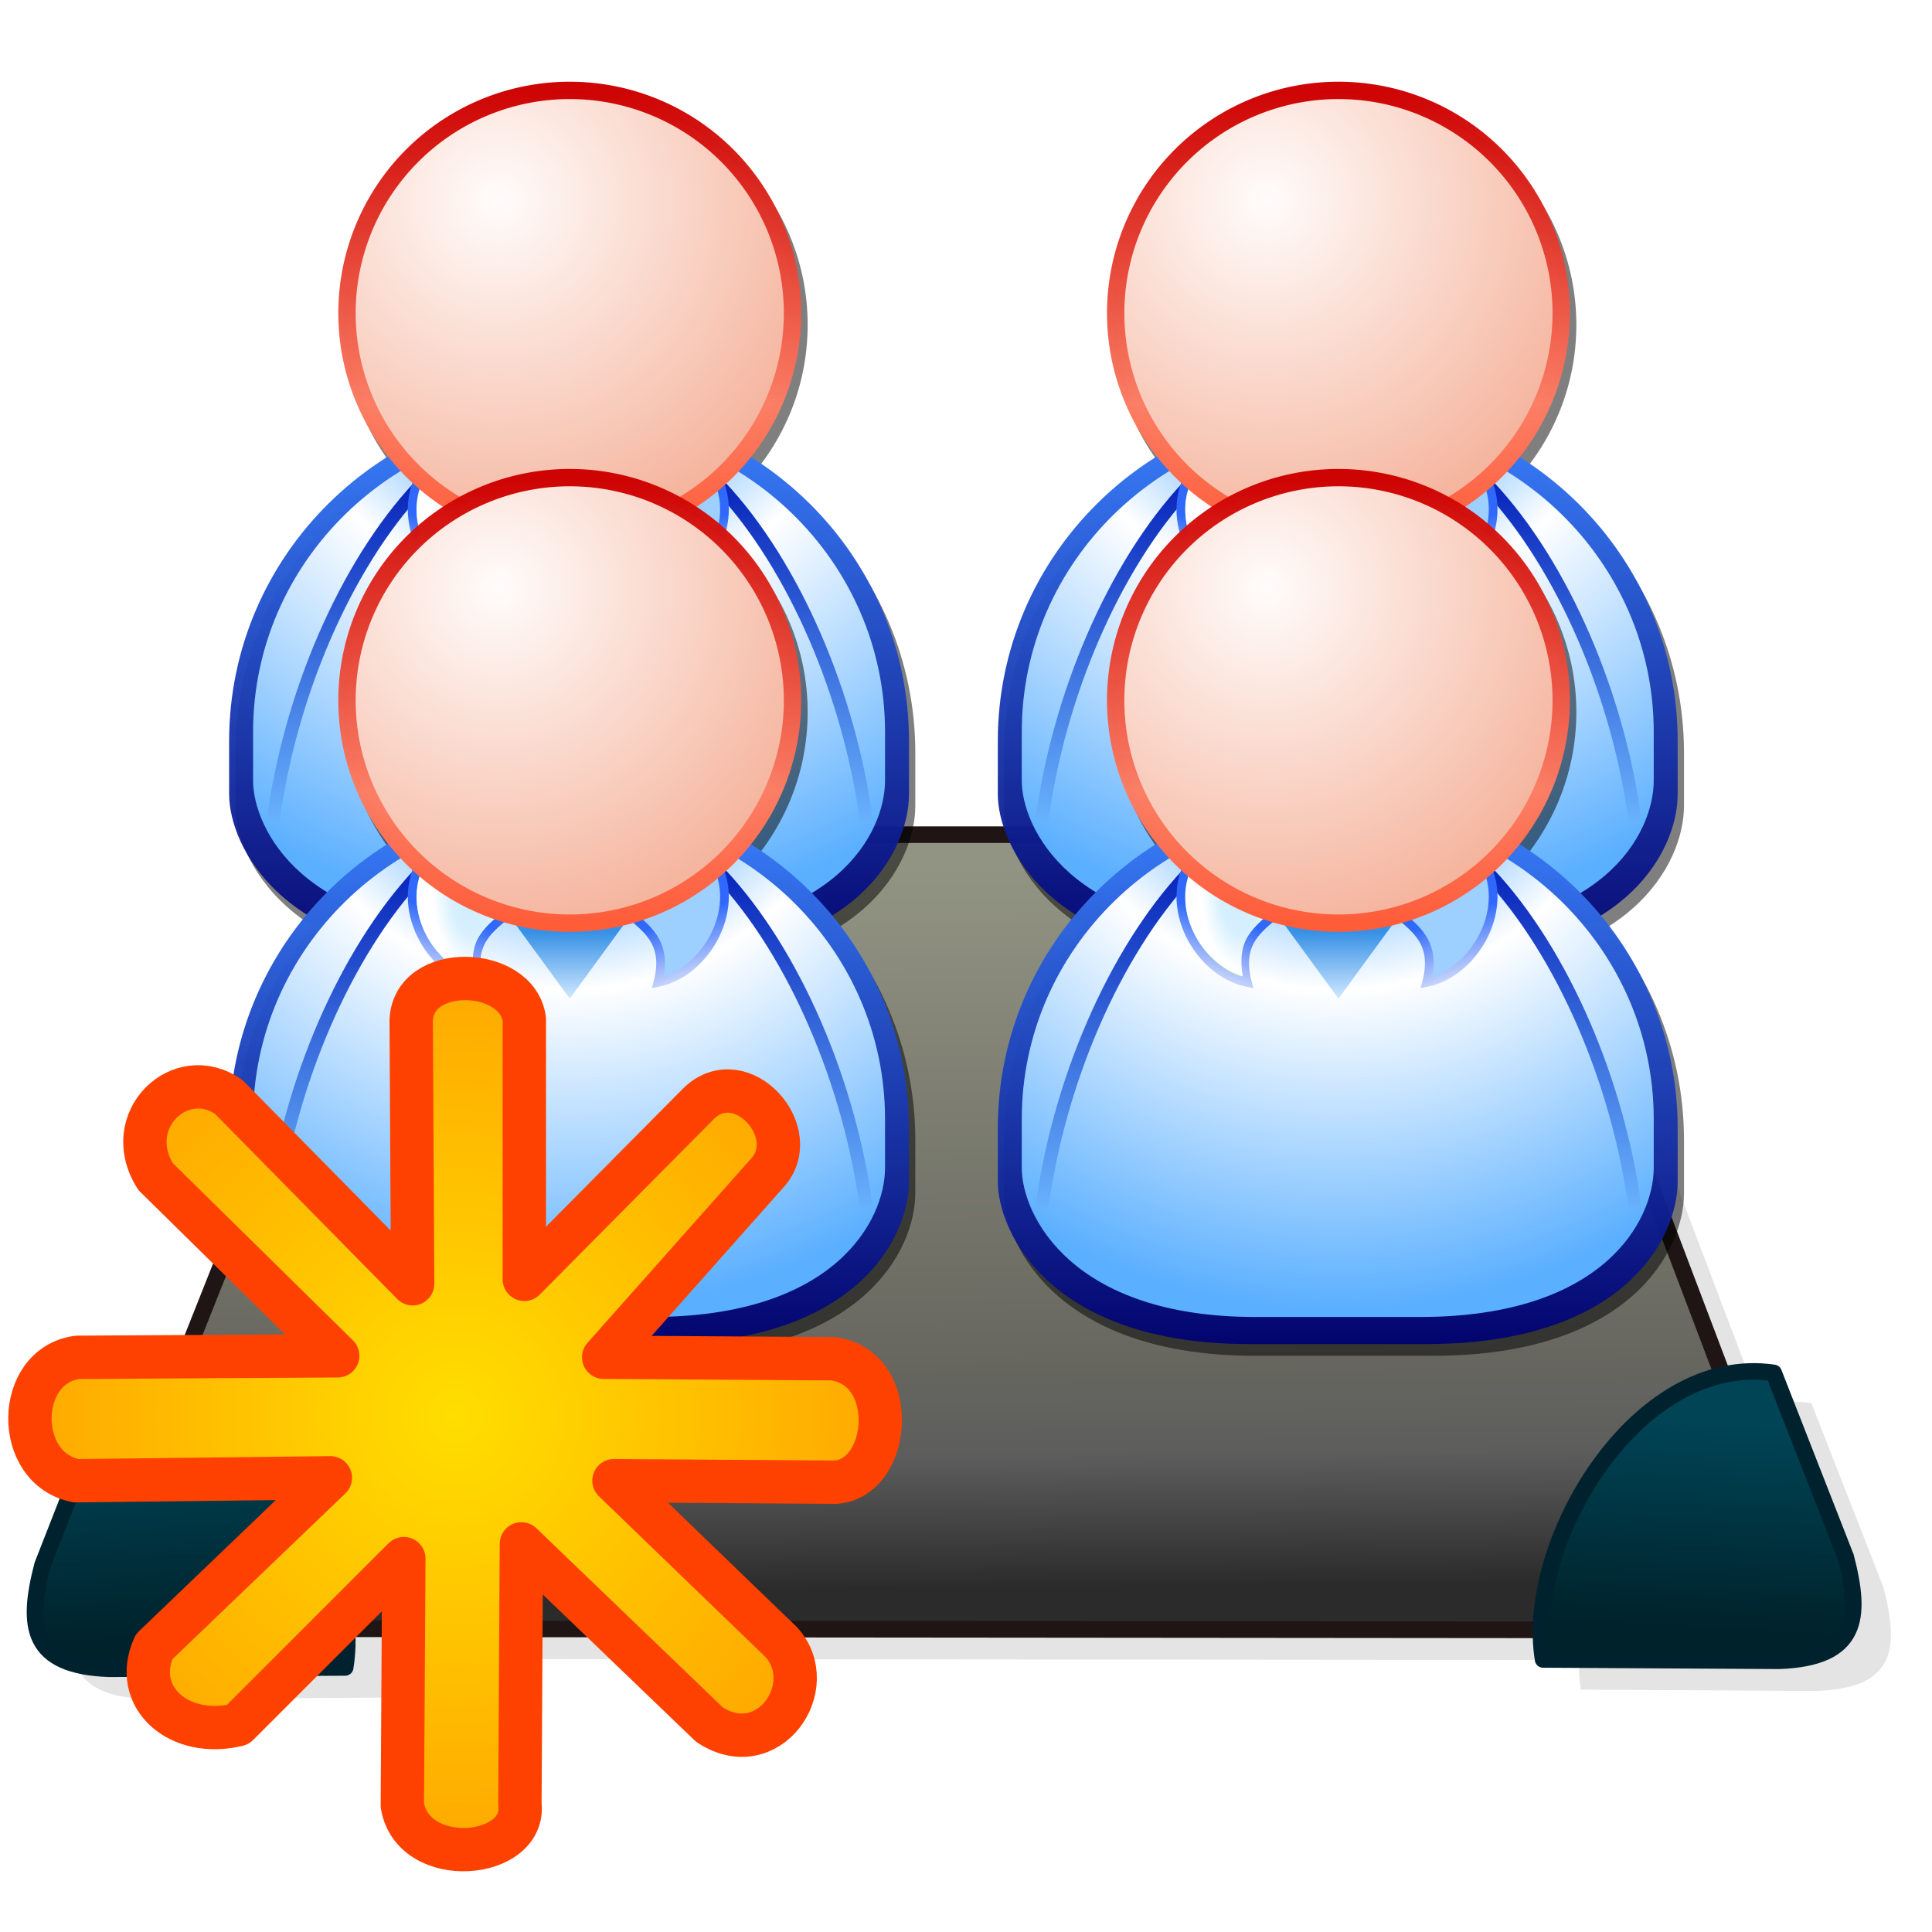 <?xml version="1.0" encoding="UTF-8" standalone="no"?>
<!-- Created with Inkscape (http://www.inkscape.org/) -->

<svg
   xmlns:dc="http://purl.org/dc/elements/1.1/"
   xmlns:cc="http://creativecommons.org/ns#"
   xmlns:rdf="http://www.w3.org/1999/02/22-rdf-syntax-ns#"
   xmlns:svg="http://www.w3.org/2000/svg"
   xmlns="http://www.w3.org/2000/svg"
   xmlns:xlink="http://www.w3.org/1999/xlink"
   xmlns:sodipodi="http://sodipodi.sourceforge.net/DTD/sodipodi-0.dtd"
   xmlns:inkscape="http://www.inkscape.org/namespaces/inkscape"
   width="128"
   height="128"
   viewBox="0 0 128 128"
   id="svg2"
   version="1.1"
   inkscape:version="0.91 r"
   sodipodi:docname="new_class.svg">
  <defs
     id="defs4">
    <linearGradient
       inkscape:collect="always"
       id="linearGradient5305">
      <stop
         style="stop-color:#2b2b2b;stop-opacity:1"
         offset="0"
         id="stop5307" />
      <stop
         id="stop5313"
         offset="0.183"
         style="stop-color:#5d5d5d;stop-opacity:1" />
      <stop
         style="stop-color:#686860;stop-opacity:1"
         offset="0.33"
         id="stop5315" />
      <stop
         style="stop-color:#929483;stop-opacity:1"
         offset="1"
         id="stop5309" />
    </linearGradient>
    <linearGradient
       inkscape:collect="always"
       id="linearGradient5293">
      <stop
         style="stop-color:#004455;stop-opacity:1"
         offset="0"
         id="stop5295" />
      <stop
         style="stop-color:#00222b;stop-opacity:1"
         offset="1"
         id="stop5297" />
    </linearGradient>
    <linearGradient
       x1="517.022"
       y1="705.484"
       x2="517.022"
       y2="745.301"
       id="linearGradient44667"
       xlink:href="#linearGradient3219"
       gradientUnits="userSpaceOnUse"
       gradientTransform="matrix(0.927,0,0,0.927,-421.476,313.824)" />
    <linearGradient
       id="linearGradient3219">
      <stop
         id="stop3221"
         style="stop-color:#0e7309;stop-opacity:1"
         offset="0" />
      <stop
         id="stop3223"
         style="stop-color:#70d13e;stop-opacity:1"
         offset="1" />
    </linearGradient>
    <filter
       id="filter3297">
      <feGaussianBlur
         inkscape:collect="always"
         stdDeviation="0.267"
         id="feGaussianBlur3299" />
    </filter>
    <filter
       id="filter3293">
      <feGaussianBlur
         inkscape:collect="always"
         stdDeviation="0.355"
         id="feGaussianBlur3295" />
    </filter>
    <linearGradient
       x1="83.281"
       y1="123.098"
       x2="83.281"
       y2="66.311"
       id="linearGradient44076"
       xlink:href="#linearGradient44699"
       gradientUnits="userSpaceOnUse"
       gradientTransform="matrix(0.927,0,0,0.927,32.713,920.777)" />
    <linearGradient
       id="linearGradient44699">
      <stop
         id="stop44701"
         style="stop-color:#000173;stop-opacity:0.933"
         offset="0" />
      <stop
         id="stop44703"
         style="stop-color:#3575f0;stop-opacity:1"
         offset="1" />
    </linearGradient>
    <radialGradient
       cx="491.522"
       cy="670.925"
       r="36.427"
       fx="491.522"
       fy="670.925"
       id="radialGradient44073"
       xlink:href="#linearGradient44080"
       gradientUnits="userSpaceOnUse"
       gradientTransform="matrix(0,1.876,-1.815,0,1291.261,40.751)" />
    <linearGradient
       id="linearGradient44080">
      <stop
         id="stop44082"
         style="stop-color:#2c8300;stop-opacity:1"
         offset="0" />
      <stop
         id="stop44084"
         style="stop-color:#57aeff;stop-opacity:1"
         offset="0.25" />
      <stop
         id="stop44086"
         style="stop-color:#ffffff;stop-opacity:1"
         offset="0.5" />
      <stop
         id="stop44088"
         style="stop-color:#5aafff;stop-opacity:1"
         offset="1" />
    </linearGradient>
    <linearGradient
       x1="517.022"
       y1="705.484"
       x2="517.022"
       y2="745.301"
       id="linearGradient44070"
       xlink:href="#linearGradient44090"
       gradientUnits="userSpaceOnUse"
       gradientTransform="matrix(0.927,0,0,0.927,-382.121,330.402)" />
    <linearGradient
       id="linearGradient44090">
      <stop
         id="stop44092"
         style="stop-color:#0926bb;stop-opacity:1"
         offset="0" />
      <stop
         id="stop44094"
         style="stop-color:#6bb5fe;stop-opacity:1"
         offset="1" />
    </linearGradient>
    <linearGradient
       x1="517.022"
       y1="705.484"
       x2="517.022"
       y2="745.301"
       id="linearGradient44067"
       xlink:href="#linearGradient44090"
       gradientUnits="userSpaceOnUse"
       gradientTransform="matrix(-0.927,0,0,0.927,529.437,330.402)" />
    <linearGradient
       x1="-246.577"
       y1="958.08"
       x2="-248.777"
       y2="964.617"
       id="linearGradient44613"
       xlink:href="#linearGradient44615"
       gradientUnits="userSpaceOnUse"
       gradientTransform="matrix(0.927,0,0,0.927,294.538,102.608)" />
    <linearGradient
       id="linearGradient44615">
      <stop
         id="stop44617"
         style="stop-color:#2f68fa;stop-opacity:1"
         offset="0" />
      <stop
         id="stop44619"
         style="stop-color:#c7d5fb;stop-opacity:1"
         offset="1" />
    </linearGradient>
    <linearGradient
       x1="-35.567"
       y1="76.563"
       x2="-35.567"
       y2="84.91"
       id="linearGradient44691"
       xlink:href="#linearGradient44693"
       gradientUnits="userSpaceOnUse"
       gradientTransform="matrix(1.092,0,0,0.864,114.043,924.644)" />
    <linearGradient
       id="linearGradient44693">
      <stop
         id="stop44695"
         style="stop-color:#3690e6;stop-opacity:1"
         offset="0" />
      <stop
         id="stop44697"
         style="stop-color:#d0e9ff;stop-opacity:1"
         offset="1" />
    </linearGradient>
    <radialGradient
       cx="479.683"
       cy="709.658"
       r="5.006"
       fx="479.683"
       fy="709.658"
       id="radialGradient44061"
       xlink:href="#linearGradient44605"
       gradientUnits="userSpaceOnUse"
       gradientTransform="matrix(0.794,-0.059,0.108,1.446,-394.434,-10.26)" />
    <linearGradient
       id="linearGradient44605">
      <stop
         id="stop44607"
         style="stop-color:#d0ecff;stop-opacity:1"
         offset="0" />
      <stop
         id="stop44609"
         style="stop-color:#d7f0ff;stop-opacity:1"
         offset="0.5" />
      <stop
         id="stop44611"
         style="stop-color:#ffffff;stop-opacity:1"
         offset="1" />
    </linearGradient>
    <linearGradient
       x1="-246.577"
       y1="958.08"
       x2="-248.777"
       y2="964.617"
       id="linearGradient44625"
       xlink:href="#linearGradient44615"
       gradientUnits="userSpaceOnUse"
       gradientTransform="matrix(-0.927,0,0,0.927,-147.533,102.608)" />
    <radialGradient
       cx="53.602"
       cy="59.729"
       r="17.834"
       fx="53.602"
       fy="59.729"
       id="radialGradient44048"
       xlink:href="#linearGradient44627"
       gradientUnits="userSpaceOnUse"
       gradientTransform="matrix(0,2.296,-2.273,0,201.747,831.002)" />
    <linearGradient
       id="linearGradient44627">
      <stop
         id="stop44629"
         style="stop-color:#fffcfb;stop-opacity:1"
         offset="0" />
      <stop
         id="stop44633"
         style="stop-color:#f4ad94;stop-opacity:1"
         offset="1" />
    </linearGradient>
    <linearGradient
       x1="60.127"
       y1="81.914"
       x2="60.127"
       y2="47.543"
       id="linearGradient44677"
       xlink:href="#linearGradient44681"
       gradientUnits="userSpaceOnUse"
       gradientTransform="matrix(1.387,0,0,1.387,-9.237,876.657)" />
    <linearGradient
       id="linearGradient44681">
      <stop
         id="stop44683"
         style="stop-color:#ff5c38;stop-opacity:1"
         offset="0" />
      <stop
         id="stop44685"
         style="stop-color:#fb7e65;stop-opacity:0.996"
         offset="0.304" />
      <stop
         id="stop44687"
         style="stop-color:#cd0000;stop-opacity:0.98"
         offset="1" />
    </linearGradient>
    <linearGradient
       inkscape:collect="always"
       xlink:href="#linearGradient3219"
       id="linearGradient5171"
       gradientUnits="userSpaceOnUse"
       gradientTransform="matrix(0.927,0,0,0.927,-421.476,313.824)"
       x1="517.022"
       y1="705.484"
       x2="517.022"
       y2="745.301" />
    <linearGradient
       inkscape:collect="always"
       xlink:href="#linearGradient44699"
       id="linearGradient5173"
       gradientUnits="userSpaceOnUse"
       gradientTransform="matrix(0.927,0,0,0.927,32.713,920.777)"
       x1="83.281"
       y1="123.098"
       x2="83.281"
       y2="66.311" />
    <radialGradient
       inkscape:collect="always"
       xlink:href="#linearGradient44080"
       id="radialGradient5175"
       gradientUnits="userSpaceOnUse"
       gradientTransform="matrix(0,1.876,-1.815,0,1291.261,40.751)"
       cx="491.522"
       cy="670.925"
       fx="491.522"
       fy="670.925"
       r="36.427" />
    <linearGradient
       inkscape:collect="always"
       xlink:href="#linearGradient44090"
       id="linearGradient5177"
       gradientUnits="userSpaceOnUse"
       gradientTransform="matrix(0.927,0,0,0.927,-382.121,330.402)"
       x1="517.022"
       y1="705.484"
       x2="517.022"
       y2="745.301" />
    <linearGradient
       inkscape:collect="always"
       xlink:href="#linearGradient44090"
       id="linearGradient5179"
       gradientUnits="userSpaceOnUse"
       gradientTransform="matrix(-0.927,0,0,0.927,529.437,330.402)"
       x1="517.022"
       y1="705.484"
       x2="517.022"
       y2="745.301" />
    <linearGradient
       inkscape:collect="always"
       xlink:href="#linearGradient44615"
       id="linearGradient5181"
       gradientUnits="userSpaceOnUse"
       gradientTransform="matrix(0.927,0,0,0.927,294.538,102.608)"
       x1="-246.577"
       y1="958.08"
       x2="-248.777"
       y2="964.617" />
    <linearGradient
       inkscape:collect="always"
       xlink:href="#linearGradient44693"
       id="linearGradient5183"
       gradientUnits="userSpaceOnUse"
       gradientTransform="matrix(1.092,0,0,0.864,114.043,924.644)"
       x1="-35.567"
       y1="76.563"
       x2="-35.567"
       y2="84.91" />
    <radialGradient
       inkscape:collect="always"
       xlink:href="#linearGradient44605"
       id="radialGradient5185"
       gradientUnits="userSpaceOnUse"
       gradientTransform="matrix(0.794,-0.059,0.108,1.446,-394.434,-10.26)"
       cx="479.683"
       cy="709.658"
       fx="479.683"
       fy="709.658"
       r="5.006" />
    <linearGradient
       inkscape:collect="always"
       xlink:href="#linearGradient44615"
       id="linearGradient5187"
       gradientUnits="userSpaceOnUse"
       gradientTransform="matrix(-0.927,0,0,0.927,-147.533,102.608)"
       x1="-246.577"
       y1="958.08"
       x2="-248.777"
       y2="964.617" />
    <radialGradient
       inkscape:collect="always"
       xlink:href="#linearGradient44627"
       id="radialGradient5189"
       gradientUnits="userSpaceOnUse"
       gradientTransform="matrix(0,2.296,-2.273,0,201.747,831.002)"
       cx="53.602"
       cy="59.729"
       fx="53.602"
       fy="59.729"
       r="17.834" />
    <linearGradient
       inkscape:collect="always"
       xlink:href="#linearGradient44681"
       id="linearGradient5191"
       gradientUnits="userSpaceOnUse"
       gradientTransform="matrix(1.387,0,0,1.387,-9.237,876.657)"
       x1="60.127"
       y1="81.914"
       x2="60.127"
       y2="47.543" />
    <linearGradient
       inkscape:collect="always"
       xlink:href="#linearGradient3219"
       id="linearGradient5245"
       gradientUnits="userSpaceOnUse"
       gradientTransform="matrix(0.927,0,0,0.927,-421.476,313.824)"
       x1="517.022"
       y1="705.484"
       x2="517.022"
       y2="745.301" />
    <linearGradient
       inkscape:collect="always"
       xlink:href="#linearGradient44699"
       id="linearGradient5247"
       gradientUnits="userSpaceOnUse"
       gradientTransform="matrix(0.927,0,0,0.927,32.713,920.777)"
       x1="83.281"
       y1="123.098"
       x2="83.281"
       y2="66.311" />
    <radialGradient
       inkscape:collect="always"
       xlink:href="#linearGradient44080"
       id="radialGradient5249"
       gradientUnits="userSpaceOnUse"
       gradientTransform="matrix(0,1.876,-1.815,0,1291.261,40.751)"
       cx="491.522"
       cy="670.925"
       fx="491.522"
       fy="670.925"
       r="36.427" />
    <linearGradient
       inkscape:collect="always"
       xlink:href="#linearGradient44090"
       id="linearGradient5251"
       gradientUnits="userSpaceOnUse"
       gradientTransform="matrix(0.927,0,0,0.927,-382.121,330.402)"
       x1="517.022"
       y1="705.484"
       x2="517.022"
       y2="745.301" />
    <linearGradient
       inkscape:collect="always"
       xlink:href="#linearGradient44090"
       id="linearGradient5253"
       gradientUnits="userSpaceOnUse"
       gradientTransform="matrix(-0.927,0,0,0.927,529.437,330.402)"
       x1="517.022"
       y1="705.484"
       x2="517.022"
       y2="745.301" />
    <linearGradient
       inkscape:collect="always"
       xlink:href="#linearGradient44615"
       id="linearGradient5255"
       gradientUnits="userSpaceOnUse"
       gradientTransform="matrix(0.927,0,0,0.927,294.538,102.608)"
       x1="-246.577"
       y1="958.08"
       x2="-248.777"
       y2="964.617" />
    <linearGradient
       inkscape:collect="always"
       xlink:href="#linearGradient44693"
       id="linearGradient5257"
       gradientUnits="userSpaceOnUse"
       gradientTransform="matrix(1.092,0,0,0.864,114.043,924.644)"
       x1="-35.567"
       y1="76.563"
       x2="-35.567"
       y2="84.91" />
    <radialGradient
       inkscape:collect="always"
       xlink:href="#linearGradient44605"
       id="radialGradient5259"
       gradientUnits="userSpaceOnUse"
       gradientTransform="matrix(0.794,-0.059,0.108,1.446,-394.434,-10.26)"
       cx="479.683"
       cy="709.658"
       fx="479.683"
       fy="709.658"
       r="5.006" />
    <linearGradient
       inkscape:collect="always"
       xlink:href="#linearGradient44615"
       id="linearGradient5261"
       gradientUnits="userSpaceOnUse"
       gradientTransform="matrix(-0.927,0,0,0.927,-147.533,102.608)"
       x1="-246.577"
       y1="958.08"
       x2="-248.777"
       y2="964.617" />
    <radialGradient
       inkscape:collect="always"
       xlink:href="#linearGradient44627"
       id="radialGradient5263"
       gradientUnits="userSpaceOnUse"
       gradientTransform="matrix(0,2.296,-2.273,0,201.747,831.002)"
       cx="53.602"
       cy="59.729"
       fx="53.602"
       fy="59.729"
       r="17.834" />
    <linearGradient
       inkscape:collect="always"
       xlink:href="#linearGradient44681"
       id="linearGradient5265"
       gradientUnits="userSpaceOnUse"
       gradientTransform="matrix(1.387,0,0,1.387,-9.237,876.657)"
       x1="60.127"
       y1="81.914"
       x2="60.127"
       y2="47.543" />
    <linearGradient
       inkscape:collect="always"
       xlink:href="#linearGradient3219"
       id="linearGradient5267"
       gradientUnits="userSpaceOnUse"
       gradientTransform="matrix(0.927,0,0,0.927,-421.476,313.824)"
       x1="517.022"
       y1="705.484"
       x2="517.022"
       y2="745.301" />
    <linearGradient
       inkscape:collect="always"
       xlink:href="#linearGradient44699"
       id="linearGradient5269"
       gradientUnits="userSpaceOnUse"
       gradientTransform="matrix(0.927,0,0,0.927,32.713,920.777)"
       x1="83.281"
       y1="123.098"
       x2="83.281"
       y2="66.311" />
    <radialGradient
       inkscape:collect="always"
       xlink:href="#linearGradient44080"
       id="radialGradient5271"
       gradientUnits="userSpaceOnUse"
       gradientTransform="matrix(0,1.876,-1.815,0,1291.261,40.751)"
       cx="491.522"
       cy="670.925"
       fx="491.522"
       fy="670.925"
       r="36.427" />
    <linearGradient
       inkscape:collect="always"
       xlink:href="#linearGradient44090"
       id="linearGradient5273"
       gradientUnits="userSpaceOnUse"
       gradientTransform="matrix(0.927,0,0,0.927,-382.121,330.402)"
       x1="517.022"
       y1="705.484"
       x2="517.022"
       y2="745.301" />
    <linearGradient
       inkscape:collect="always"
       xlink:href="#linearGradient44090"
       id="linearGradient5275"
       gradientUnits="userSpaceOnUse"
       gradientTransform="matrix(-0.927,0,0,0.927,529.437,330.402)"
       x1="517.022"
       y1="705.484"
       x2="517.022"
       y2="745.301" />
    <linearGradient
       inkscape:collect="always"
       xlink:href="#linearGradient44615"
       id="linearGradient5277"
       gradientUnits="userSpaceOnUse"
       gradientTransform="matrix(0.927,0,0,0.927,294.538,102.608)"
       x1="-246.577"
       y1="958.08"
       x2="-248.777"
       y2="964.617" />
    <linearGradient
       inkscape:collect="always"
       xlink:href="#linearGradient44693"
       id="linearGradient5279"
       gradientUnits="userSpaceOnUse"
       gradientTransform="matrix(1.092,0,0,0.864,114.043,924.644)"
       x1="-35.567"
       y1="76.563"
       x2="-35.567"
       y2="84.91" />
    <radialGradient
       inkscape:collect="always"
       xlink:href="#linearGradient44605"
       id="radialGradient5281"
       gradientUnits="userSpaceOnUse"
       gradientTransform="matrix(0.794,-0.059,0.108,1.446,-394.434,-10.26)"
       cx="479.683"
       cy="709.658"
       fx="479.683"
       fy="709.658"
       r="5.006" />
    <linearGradient
       inkscape:collect="always"
       xlink:href="#linearGradient44615"
       id="linearGradient5283"
       gradientUnits="userSpaceOnUse"
       gradientTransform="matrix(-0.927,0,0,0.927,-147.533,102.608)"
       x1="-246.577"
       y1="958.08"
       x2="-248.777"
       y2="964.617" />
    <radialGradient
       inkscape:collect="always"
       xlink:href="#linearGradient44627"
       id="radialGradient5285"
       gradientUnits="userSpaceOnUse"
       gradientTransform="matrix(0,2.296,-2.273,0,201.747,831.002)"
       cx="53.602"
       cy="59.729"
       fx="53.602"
       fy="59.729"
       r="17.834" />
    <linearGradient
       inkscape:collect="always"
       xlink:href="#linearGradient44681"
       id="linearGradient5287"
       gradientUnits="userSpaceOnUse"
       gradientTransform="matrix(1.387,0,0,1.387,-9.237,876.657)"
       x1="60.127"
       y1="81.914"
       x2="60.127"
       y2="47.543" />
    <linearGradient
       inkscape:collect="always"
       xlink:href="#linearGradient5293"
       id="linearGradient5299"
       x1="171.134"
       y1="1031.823"
       x2="171.466"
       y2="1038.006"
       gradientUnits="userSpaceOnUse"
       gradientTransform="translate(-109.702,-7.722)" />
    <linearGradient
       inkscape:collect="always"
       xlink:href="#linearGradient5293"
       id="linearGradient5303"
       gradientUnits="userSpaceOnUse"
       x1="171.134"
       y1="1031.823"
       x2="171.466"
       y2="1038.006"
       gradientTransform="matrix(-1,0,0,1,277.061,-7.963)" />
    <linearGradient
       inkscape:collect="always"
       xlink:href="#linearGradient5305"
       id="linearGradient5311"
       x1="193.448"
       y1="1036.57"
       x2="193.263"
       y2="1014.764"
       gradientUnits="userSpaceOnUse"
       gradientTransform="translate(-109.702,-7.722)" />
    <filter
       inkscape:collect="always"
       style="color-interpolation-filters:sRGB"
       id="filter5528"
       x="-0.018"
       width="1.035"
       y="-0.038"
       height="1.076">
      <feGaussianBlur
         inkscape:collect="always"
         stdDeviation="0.4"
         id="feGaussianBlur5530" />
    </filter>
    <radialGradient
       inkscape:collect="always"
       xlink:href="#linearGradient4799"
       id="radialGradient5866"
       gradientUnits="userSpaceOnUse"
       gradientTransform="matrix(1.946,0,0,1.992,-76.04,107.102)"
       cx="55.218"
       cy="458.465"
       fx="55.218"
       fy="458.465"
       r="15.213" />
    <linearGradient
       id="linearGradient4799">
      <stop
         style="stop-color:#ffde00;stop-opacity:1;"
         offset="0"
         id="stop4801" />
      <stop
         style="stop-color:#ffa700;stop-opacity:1;"
         offset="1"
         id="stop4803" />
    </linearGradient>
  </defs>
  <sodipodi:namedview
     id="base"
     pagecolor="#ffffff"
     bordercolor="#666666"
     borderopacity="1.0"
     inkscape:pageopacity="0.0"
     inkscape:pageshadow="2"
     inkscape:zoom="3.1132813"
     inkscape:cx="91.205405"
     inkscape:cy="48.729566"
     inkscape:document-units="px"
     inkscape:current-layer="layer1"
     showgrid="false"
     units="px"
     inkscape:window-width="1920"
     inkscape:window-height="1051"
     inkscape:window-x="1366"
     inkscape:window-y="0"
     inkscape:window-maximized="1" />
  <g
     inkscape:label="Capa 1"
     inkscape:groupmode="layer"
     id="layer1"
     transform="translate(0,-924.362)">
    <g
       id="g10675"
       inkscape:export-filename="/var/www/chamilo/main/img/icons/128/new_class.png"
       inkscape:export-xdpi="90"
       inkscape:export-ydpi="90">
      <rect
         y="924.362"
         x="0"
         height="128"
         width="128"
         id="rect10611"
         style="opacity:0;fill:#00112b;fill-opacity:0;stroke:none;stroke-width:0.5;stroke-linecap:round;stroke-linejoin:round;stroke-miterlimit:4;stroke-dasharray:none;stroke-dashoffset:0;stroke-opacity:1" />
      <g
         transform="matrix(0.984,0,0,0.984,-0.746,14.159)"
         id="g10613">
        <g
           id="g6347"
           transform="translate(0,4)">
          <path
             transform="matrix(2.235,0,0,2.235,-122.698,-1271.526)"
             inkscape:connector-curvature="0"
             id="path5504"
             d="m 68.194,1007.05 -6.592,16.592 c -0.57,-0.162 -1.164,-0.226 -1.777,-0.137 l -2.168,5.541 c -0.483,1.843 -0.369,3.049 2.008,3.133 l 7.107,-0.041 c 0.06,-0.365 0.068,-0.759 0.045,-1.164 l 35.988,0.031 c -0.004,0.308 0.008,0.609 0.055,0.893 l 7.105,0.039 c 2.377,-0.084 2.491,-1.287 2.008,-3.131 l -2.168,-5.541 c -0.528,-0.077 -1.043,-0.048 -1.539,0.064 l -6.172,-16.279 -33.9,0 z"
             style="opacity:0.439;fill:#696969;fill-opacity:0.941;fill-rule:evenodd;stroke:none;stroke-width:0.5;stroke-linecap:round;stroke-linejoin:round;stroke-miterlimit:4;stroke-dasharray:none;stroke-opacity:1;filter:url(#filter5528)" />
          <g
             transform="matrix(2.235,0,0,2.235,-122.698,-1271.526)"
             id="g5497">
            <path
               style="fill:url(#linearGradient5311);fill-opacity:1;fill-rule:evenodd;stroke:#1f1515;stroke-width:0.5;stroke-linecap:round;stroke-linejoin:round;stroke-miterlimit:4;stroke-dasharray:none;stroke-opacity:1"
               d="m 67.059,1006.142 -9.502,23.915 52.486,0.047 -9.085,-23.962 z"
               id="path5289"
               inkscape:connector-curvature="0"
               sodipodi:nodetypes="ccccc" />
            <path
               style="fill:url(#linearGradient5299);fill-opacity:1;fill-rule:evenodd;stroke:#00222f;stroke-width:0.5;stroke-linecap:round;stroke-linejoin:round;stroke-miterlimit:4;stroke-dasharray:none;stroke-opacity:1"
               d="m 56.522,1028.138 2.168,-5.541 c 4.137,-0.603 7.519,5.145 6.946,8.632 l -7.107,0.04 c -2.377,-0.084 -2.49,-1.288 -2.008,-3.132 z"
               id="path5291"
               inkscape:connector-curvature="0"
               sodipodi:nodetypes="ccccc" />
            <path
               sodipodi:nodetypes="ccccc"
               inkscape:connector-curvature="0"
               id="path5301"
               d="m 110.838,1027.897 -2.168,-5.541 c -4.137,-0.603 -7.519,5.145 -6.946,8.632 l 7.107,0.04 c 2.377,-0.084 2.49,-1.288 2.008,-3.132 z"
               style="fill:url(#linearGradient5303);fill-opacity:1;fill-rule:evenodd;stroke:#00222f;stroke-width:0.5;stroke-linecap:round;stroke-linejoin:round;stroke-miterlimit:4;stroke-dasharray:none;stroke-opacity:1" />
          </g>
        </g>
        <g
           id="g5436"
           transform="matrix(2.405,0,0,2.405,-137.824,-1443.223)">
          <g
             id="g5193"
             transform="matrix(0.262,0,0,0.262,75.795,740.359)">
            <path
               inkscape:connector-curvature="0"
               d="m 50.436,968.1 c 7.845,8.4 13.825,22.336 15.577,35.827"
               id="path5195"
               style="fill:#000000;fill-opacity:0;fill-rule:evenodd;stroke:url(#linearGradient5245);stroke-width:1.39;stroke-linecap:butt;stroke-linejoin:miter;stroke-miterlimit:4;stroke-dasharray:none;stroke-opacity:1" />
            <path
               transform="matrix(0.927,0,0,0.927,294.538,102.608)"
               inkscape:connector-curvature="0"
               d="m -237.547,906.143 c -14.717,0 -26.695,11.978 -26.695,26.695 0,14.717 11.978,26.695 26.695,26.695 14.717,0 26.695,-11.978 26.695,-26.695 0,-14.717 -11.978,-26.695 -26.695,-26.695 z"
               id="path5197"
               style="fill:#000000;fill-opacity:0.502;stroke:none;stroke-width:1.337;stroke-linecap:square;stroke-linejoin:miter;stroke-miterlimit:4;stroke-dasharray:none;stroke-dashoffset:0;stroke-opacity:1;filter:url(#filter3297)" />
            <path
               transform="matrix(0.927,0,0,0.927,294.538,102.608)"
               inkscape:connector-curvature="0"
               d="m -237.63,943.411 c -21.634,0 -39.188,17.347 -39.188,38.75 l 0,6.125 c 0,6.053 6.275,18.75 28.906,18.75 l 20.531,0 c 22.63,0 28.938,-12.08 28.938,-18.75 l 0,-6.125 c 0,-21.403 -17.553,-38.75 -39.188,-38.75 z"
               id="path5199"
               style="fill:#000000;fill-opacity:0.502;stroke:none;stroke-width:1.5;stroke-linecap:square;stroke-linejoin:miter;stroke-miterlimit:4;stroke-dashoffset:0;stroke-opacity:1;filter:url(#filter3293)" />
            <path
               inkscape:connector-curvature="0"
               d="m 73.583,975.899 c -20.053,0 -36.323,16.079 -36.323,35.917 l 0,5.677 c 0,5.61 5.817,17.38 26.793,17.38 l 19.03,0 c 20.976,0 26.822,-11.197 26.822,-17.38 l 0,-5.677 c 0,-19.838 -16.27,-35.917 -36.323,-35.917 z"
               id="path5201"
               style="fill:url(#linearGradient5247);fill-opacity:1;stroke:none;stroke-width:1.5;stroke-linecap:square;stroke-linejoin:miter;stroke-miterlimit:4;stroke-dashoffset:0;stroke-opacity:1" />
            <path
               inkscape:connector-curvature="0"
               d="m 73.583,977.901 c -18.64,0 -33.764,14.745 -33.764,32.936 l 0,5.206 c 0,5.145 5.407,15.937 24.906,15.937 l 17.69,0 c 19.498,0 24.932,-10.267 24.932,-15.937 l 0,-5.206 c 0,-18.191 -15.124,-32.936 -33.764,-32.936 z"
               id="path5203"
               style="fill:url(#radialGradient5249);fill-opacity:1;stroke:none;stroke-width:1.5;stroke-linecap:square;stroke-linejoin:miter;stroke-miterlimit:4;stroke-dashoffset:0;stroke-opacity:1" />
            <path
               inkscape:connector-curvature="0"
               d="m 89.792,984.678 c 7.845,8.4 13.825,22.336 15.577,35.827"
               id="path5205"
               style="fill:#000000;fill-opacity:0;fill-rule:evenodd;stroke:url(#linearGradient5251);stroke-width:1.39;stroke-linecap:butt;stroke-linejoin:miter;stroke-miterlimit:4;stroke-dasharray:none;stroke-opacity:1" />
            <path
               inkscape:connector-curvature="0"
               d="m 57.525,984.678 c -7.845,8.4 -13.825,22.336 -15.577,35.827"
               id="path5207"
               style="fill:#000000;fill-opacity:0;fill-rule:evenodd;stroke:url(#linearGradient5253);stroke-width:1.39;stroke-linecap:butt;stroke-linejoin:miter;stroke-miterlimit:4;stroke-dasharray:none;stroke-opacity:1" />
            <path
               inkscape:connector-curvature="0"
               d="m 67.381,988.572 c -2.134,1.83 -4.599,3.273 -3.449,7.677 -5.247,-1.063 -9.222,-8.24 -5.897,-13.352 l 9.346,5.675 z"
               id="path5209"
               style="fill:#c5ffbd;fill-opacity:1;fill-rule:evenodd;stroke:url(#linearGradient5255);stroke-width:0.927px;stroke-linecap:butt;stroke-linejoin:miter;stroke-opacity:1" />
            <path
               inkscape:connector-curvature="0"
               d="m 73.658,997.965 -5.909,-8.091 11.818,0 -5.909,8.091 z"
               id="path5211"
               style="fill:url(#linearGradient5257);fill-opacity:1;stroke:none;stroke-width:0.856;stroke-linecap:square;stroke-linejoin:miter;stroke-miterlimit:4;stroke-dasharray:none;stroke-dashoffset:0;stroke-opacity:1" />
            <path
               inkscape:connector-curvature="0"
               d="m 58.24,983.549 8.342,5.069 c -0.916,0.755 -1.866,1.525 -2.549,2.578 -0.695,1.071 -0.912,2.541 -0.608,4.374 -2.196,-0.675 -4.165,-2.451 -5.243,-4.692 -1.115,-2.319 -1.25,-5.008 0.058,-7.328 z"
               id="path5213"
               style="fill:url(#radialGradient5259);fill-opacity:1;fill-rule:evenodd;stroke:none;stroke-width:1px;stroke-linecap:butt;stroke-linejoin:miter;stroke-opacity:1" />
            <path
               inkscape:connector-curvature="0"
               d="m 79.624,988.572 c 2.134,1.83 4.599,3.273 3.449,7.677 5.247,-1.063 9.222,-8.24 5.897,-13.352 l -9.346,5.675 z"
               id="path5215"
               style="fill:#9dcfff;fill-opacity:1;fill-rule:evenodd;stroke:url(#linearGradient5261);stroke-width:0.927px;stroke-linecap:butt;stroke-linejoin:miter;stroke-opacity:1" />
            <path
               inkscape:connector-curvature="0"
               d="m 97.461,966.097 a 23.803,23.803 0 1 1 -47.607,0 23.803,23.803 0 1 1 47.607,0 z"
               id="path5217"
               style="fill:url(#radialGradient5263);fill-opacity:1;stroke:url(#linearGradient5265);stroke-width:1.854;stroke-linecap:square;stroke-linejoin:miter;stroke-miterlimit:4;stroke-dasharray:none;stroke-dashoffset:0;stroke-opacity:1" />
          </g>
          <g
             transform="matrix(0.262,0,0,0.262,54.275,740.359)"
             id="g5219">
            <path
               style="fill:#000000;fill-opacity:0;fill-rule:evenodd;stroke:url(#linearGradient5267);stroke-width:1.39;stroke-linecap:butt;stroke-linejoin:miter;stroke-miterlimit:4;stroke-dasharray:none;stroke-opacity:1"
               id="path5221"
               d="m 50.436,968.1 c 7.845,8.4 13.825,22.336 15.577,35.827"
               inkscape:connector-curvature="0" />
            <path
               style="fill:#000000;fill-opacity:0.502;stroke:none;stroke-width:1.337;stroke-linecap:square;stroke-linejoin:miter;stroke-miterlimit:4;stroke-dasharray:none;stroke-dashoffset:0;stroke-opacity:1;filter:url(#filter3297)"
               id="path5223"
               d="m -237.547,906.143 c -14.717,0 -26.695,11.978 -26.695,26.695 0,14.717 11.978,26.695 26.695,26.695 14.717,0 26.695,-11.978 26.695,-26.695 0,-14.717 -11.978,-26.695 -26.695,-26.695 z"
               inkscape:connector-curvature="0"
               transform="matrix(0.927,0,0,0.927,294.538,102.608)" />
            <path
               style="fill:#000000;fill-opacity:0.502;stroke:none;stroke-width:1.5;stroke-linecap:square;stroke-linejoin:miter;stroke-miterlimit:4;stroke-dashoffset:0;stroke-opacity:1;filter:url(#filter3293)"
               id="path5225"
               d="m -237.63,943.411 c -21.634,0 -39.188,17.347 -39.188,38.75 l 0,6.125 c 0,6.053 6.275,18.75 28.906,18.75 l 20.531,0 c 22.63,0 28.938,-12.08 28.938,-18.75 l 0,-6.125 c 0,-21.403 -17.553,-38.75 -39.188,-38.75 z"
               inkscape:connector-curvature="0"
               transform="matrix(0.927,0,0,0.927,294.538,102.608)" />
            <path
               style="fill:url(#linearGradient5269);fill-opacity:1;stroke:none;stroke-width:1.5;stroke-linecap:square;stroke-linejoin:miter;stroke-miterlimit:4;stroke-dashoffset:0;stroke-opacity:1"
               id="path5227"
               d="m 73.583,975.899 c -20.053,0 -36.323,16.079 -36.323,35.917 l 0,5.677 c 0,5.61 5.817,17.38 26.793,17.38 l 19.03,0 c 20.976,0 26.822,-11.197 26.822,-17.38 l 0,-5.677 c 0,-19.838 -16.27,-35.917 -36.323,-35.917 z"
               inkscape:connector-curvature="0" />
            <path
               style="fill:url(#radialGradient5271);fill-opacity:1;stroke:none;stroke-width:1.5;stroke-linecap:square;stroke-linejoin:miter;stroke-miterlimit:4;stroke-dashoffset:0;stroke-opacity:1"
               id="path5229"
               d="m 73.583,977.901 c -18.64,0 -33.764,14.745 -33.764,32.936 l 0,5.206 c 0,5.145 5.407,15.937 24.906,15.937 l 17.69,0 c 19.498,0 24.932,-10.267 24.932,-15.937 l 0,-5.206 c 0,-18.191 -15.124,-32.936 -33.764,-32.936 z"
               inkscape:connector-curvature="0" />
            <path
               style="fill:#000000;fill-opacity:0;fill-rule:evenodd;stroke:url(#linearGradient5273);stroke-width:1.39;stroke-linecap:butt;stroke-linejoin:miter;stroke-miterlimit:4;stroke-dasharray:none;stroke-opacity:1"
               id="path5231"
               d="m 89.792,984.678 c 7.845,8.4 13.825,22.336 15.577,35.827"
               inkscape:connector-curvature="0" />
            <path
               style="fill:#000000;fill-opacity:0;fill-rule:evenodd;stroke:url(#linearGradient5275);stroke-width:1.39;stroke-linecap:butt;stroke-linejoin:miter;stroke-miterlimit:4;stroke-dasharray:none;stroke-opacity:1"
               id="path5233"
               d="m 57.525,984.678 c -7.845,8.4 -13.825,22.336 -15.577,35.827"
               inkscape:connector-curvature="0" />
            <path
               style="fill:#c5ffbd;fill-opacity:1;fill-rule:evenodd;stroke:url(#linearGradient5277);stroke-width:0.927px;stroke-linecap:butt;stroke-linejoin:miter;stroke-opacity:1"
               id="path5235"
               d="m 67.381,988.572 c -2.134,1.83 -4.599,3.273 -3.449,7.677 -5.247,-1.063 -9.222,-8.24 -5.897,-13.352 l 9.346,5.675 z"
               inkscape:connector-curvature="0" />
            <path
               style="fill:url(#linearGradient5279);fill-opacity:1;stroke:none;stroke-width:0.856;stroke-linecap:square;stroke-linejoin:miter;stroke-miterlimit:4;stroke-dasharray:none;stroke-dashoffset:0;stroke-opacity:1"
               id="path5237"
               d="m 73.658,997.965 -5.909,-8.091 11.818,0 -5.909,8.091 z"
               inkscape:connector-curvature="0" />
            <path
               style="fill:url(#radialGradient5281);fill-opacity:1;fill-rule:evenodd;stroke:none;stroke-width:1px;stroke-linecap:butt;stroke-linejoin:miter;stroke-opacity:1"
               id="path5239"
               d="m 58.24,983.549 8.342,5.069 c -0.916,0.755 -1.866,1.525 -2.549,2.578 -0.695,1.071 -0.912,2.541 -0.608,4.374 -2.196,-0.675 -4.165,-2.451 -5.243,-4.692 -1.115,-2.319 -1.25,-5.008 0.058,-7.328 z"
               inkscape:connector-curvature="0" />
            <path
               style="fill:#9dcfff;fill-opacity:1;fill-rule:evenodd;stroke:url(#linearGradient5283);stroke-width:0.927px;stroke-linecap:butt;stroke-linejoin:miter;stroke-opacity:1"
               id="path5241"
               d="m 79.624,988.572 c 2.134,1.83 4.599,3.273 3.449,7.677 5.247,-1.063 9.222,-8.24 5.897,-13.352 l -9.346,5.675 z"
               inkscape:connector-curvature="0" />
            <path
               style="fill:url(#radialGradient5285);fill-opacity:1;stroke:url(#linearGradient5287);stroke-width:1.854;stroke-linecap:square;stroke-linejoin:miter;stroke-miterlimit:4;stroke-dasharray:none;stroke-dashoffset:0;stroke-opacity:1"
               id="path5243"
               d="m 97.461,966.097 a 23.803,23.803 0 1 1 -47.607,0 23.803,23.803 0 1 1 47.607,0 z"
               inkscape:connector-curvature="0" />
          </g>
          <g
             transform="matrix(0.262,0,0,0.262,75.795,751.2)"
             id="g5120">
            <path
               style="fill:#000000;fill-opacity:0;fill-rule:evenodd;stroke:url(#linearGradient44667);stroke-width:1.39;stroke-linecap:butt;stroke-linejoin:miter;stroke-miterlimit:4;stroke-dasharray:none;stroke-opacity:1"
               id="path3217"
               d="m 50.436,968.1 c 7.845,8.4 13.825,22.336 15.577,35.827"
               inkscape:connector-curvature="0" />
            <path
               style="fill:#000000;fill-opacity:0.502;stroke:none;stroke-width:1.337;stroke-linecap:square;stroke-linejoin:miter;stroke-miterlimit:4;stroke-dasharray:none;stroke-dashoffset:0;stroke-opacity:1;filter:url(#filter3297)"
               id="path44010"
               d="m -237.547,906.143 c -14.717,0 -26.695,11.978 -26.695,26.695 0,14.717 11.978,26.695 26.695,26.695 14.717,0 26.695,-11.978 26.695,-26.695 0,-14.717 -11.978,-26.695 -26.695,-26.695 z"
               inkscape:connector-curvature="0"
               transform="matrix(0.927,0,0,0.927,294.538,102.608)" />
            <path
               style="fill:#000000;fill-opacity:0.502;stroke:none;stroke-width:1.5;stroke-linecap:square;stroke-linejoin:miter;stroke-miterlimit:4;stroke-dashoffset:0;stroke-opacity:1;filter:url(#filter3293)"
               id="path44012"
               d="m -237.63,943.411 c -21.634,0 -39.188,17.347 -39.188,38.75 l 0,6.125 c 0,6.053 6.275,18.75 28.906,18.75 l 20.531,0 c 22.63,0 28.938,-12.08 28.938,-18.75 l 0,-6.125 c 0,-21.403 -17.553,-38.75 -39.188,-38.75 z"
               inkscape:connector-curvature="0"
               transform="matrix(0.927,0,0,0.927,294.538,102.608)" />
            <path
               style="fill:url(#linearGradient44076);fill-opacity:1;stroke:none;stroke-width:1.5;stroke-linecap:square;stroke-linejoin:miter;stroke-miterlimit:4;stroke-dashoffset:0;stroke-opacity:1"
               id="path44014"
               d="m 73.583,975.899 c -20.053,0 -36.323,16.079 -36.323,35.917 l 0,5.677 c 0,5.61 5.817,17.38 26.793,17.38 l 19.03,0 c 20.976,0 26.822,-11.197 26.822,-17.38 l 0,-5.677 c 0,-19.838 -16.27,-35.917 -36.323,-35.917 z"
               inkscape:connector-curvature="0" />
            <path
               style="fill:url(#radialGradient44073);fill-opacity:1;stroke:none;stroke-width:1.5;stroke-linecap:square;stroke-linejoin:miter;stroke-miterlimit:4;stroke-dashoffset:0;stroke-opacity:1"
               id="path44016"
               d="m 73.583,977.901 c -18.64,0 -33.764,14.745 -33.764,32.936 l 0,5.206 c 0,5.145 5.407,15.937 24.906,15.937 l 17.69,0 c 19.498,0 24.932,-10.267 24.932,-15.937 l 0,-5.206 c 0,-18.191 -15.124,-32.936 -33.764,-32.936 z"
               inkscape:connector-curvature="0" />
            <path
               style="fill:#000000;fill-opacity:0;fill-rule:evenodd;stroke:url(#linearGradient44070);stroke-width:1.39;stroke-linecap:butt;stroke-linejoin:miter;stroke-miterlimit:4;stroke-dasharray:none;stroke-opacity:1"
               id="path44018"
               d="m 89.792,984.678 c 7.845,8.4 13.825,22.336 15.577,35.827"
               inkscape:connector-curvature="0" />
            <path
               style="fill:#000000;fill-opacity:0;fill-rule:evenodd;stroke:url(#linearGradient44067);stroke-width:1.39;stroke-linecap:butt;stroke-linejoin:miter;stroke-miterlimit:4;stroke-dasharray:none;stroke-opacity:1"
               id="path44020"
               d="m 57.525,984.678 c -7.845,8.4 -13.825,22.336 -15.577,35.827"
               inkscape:connector-curvature="0" />
            <path
               style="fill:#c5ffbd;fill-opacity:1;fill-rule:evenodd;stroke:url(#linearGradient44613);stroke-width:0.927px;stroke-linecap:butt;stroke-linejoin:miter;stroke-opacity:1"
               id="path44022"
               d="m 67.381,988.572 c -2.134,1.83 -4.599,3.273 -3.449,7.677 -5.247,-1.063 -9.222,-8.24 -5.897,-13.352 l 9.346,5.675 z"
               inkscape:connector-curvature="0" />
            <path
               style="fill:url(#linearGradient44691);fill-opacity:1;stroke:none;stroke-width:0.856;stroke-linecap:square;stroke-linejoin:miter;stroke-miterlimit:4;stroke-dasharray:none;stroke-dashoffset:0;stroke-opacity:1"
               id="path44024"
               d="m 73.658,997.965 -5.909,-8.091 11.818,0 -5.909,8.091 z"
               inkscape:connector-curvature="0" />
            <path
               style="fill:url(#radialGradient44061);fill-opacity:1;fill-rule:evenodd;stroke:none;stroke-width:1px;stroke-linecap:butt;stroke-linejoin:miter;stroke-opacity:1"
               id="path44028"
               d="m 58.24,983.549 8.342,5.069 c -0.916,0.755 -1.866,1.525 -2.549,2.578 -0.695,1.071 -0.912,2.541 -0.608,4.374 -2.196,-0.675 -4.165,-2.451 -5.243,-4.692 -1.115,-2.319 -1.25,-5.008 0.058,-7.328 z"
               inkscape:connector-curvature="0" />
            <path
               style="fill:#9dcfff;fill-opacity:1;fill-rule:evenodd;stroke:url(#linearGradient44625);stroke-width:0.927px;stroke-linecap:butt;stroke-linejoin:miter;stroke-opacity:1"
               id="path44621"
               d="m 79.624,988.572 c 2.134,1.83 4.599,3.273 3.449,7.677 5.247,-1.063 9.222,-8.24 5.897,-13.352 l -9.346,5.675 z"
               inkscape:connector-curvature="0" />
            <path
               style="fill:url(#radialGradient44048);fill-opacity:1;stroke:url(#linearGradient44677);stroke-width:1.854;stroke-linecap:square;stroke-linejoin:miter;stroke-miterlimit:4;stroke-dasharray:none;stroke-dashoffset:0;stroke-opacity:1"
               id="path44030"
               d="m 97.461,966.097 a 23.803,23.803 0 1 1 -47.607,0 23.803,23.803 0 1 1 47.607,0 z"
               inkscape:connector-curvature="0" />
          </g>
          <g
             id="g5145"
             transform="matrix(0.262,0,0,0.262,54.275,751.2)">
            <path
               inkscape:connector-curvature="0"
               d="m 50.436,968.1 c 7.845,8.4 13.825,22.336 15.577,35.827"
               id="path5147"
               style="fill:#000000;fill-opacity:0;fill-rule:evenodd;stroke:url(#linearGradient5171);stroke-width:1.39;stroke-linecap:butt;stroke-linejoin:miter;stroke-miterlimit:4;stroke-dasharray:none;stroke-opacity:1" />
            <path
               transform="matrix(0.927,0,0,0.927,294.538,102.608)"
               inkscape:connector-curvature="0"
               d="m -237.547,906.143 c -14.717,0 -26.695,11.978 -26.695,26.695 0,14.717 11.978,26.695 26.695,26.695 14.717,0 26.695,-11.978 26.695,-26.695 0,-14.717 -11.978,-26.695 -26.695,-26.695 z"
               id="path5149"
               style="fill:#000000;fill-opacity:0.502;stroke:none;stroke-width:1.337;stroke-linecap:square;stroke-linejoin:miter;stroke-miterlimit:4;stroke-dasharray:none;stroke-dashoffset:0;stroke-opacity:1;filter:url(#filter3297)" />
            <path
               transform="matrix(0.927,0,0,0.927,294.538,102.608)"
               inkscape:connector-curvature="0"
               d="m -237.63,943.411 c -21.634,0 -39.188,17.347 -39.188,38.75 l 0,6.125 c 0,6.053 6.275,18.75 28.906,18.75 l 20.531,0 c 22.63,0 28.938,-12.08 28.938,-18.75 l 0,-6.125 c 0,-21.403 -17.553,-38.75 -39.188,-38.75 z"
               id="path5151"
               style="fill:#000000;fill-opacity:0.502;stroke:none;stroke-width:1.5;stroke-linecap:square;stroke-linejoin:miter;stroke-miterlimit:4;stroke-dashoffset:0;stroke-opacity:1;filter:url(#filter3293)" />
            <path
               inkscape:connector-curvature="0"
               d="m 73.583,975.899 c -20.053,0 -36.323,16.079 -36.323,35.917 l 0,5.677 c 0,5.61 5.817,17.38 26.793,17.38 l 19.03,0 c 20.976,0 26.822,-11.197 26.822,-17.38 l 0,-5.677 c 0,-19.838 -16.27,-35.917 -36.323,-35.917 z"
               id="path5153"
               style="fill:url(#linearGradient5173);fill-opacity:1;stroke:none;stroke-width:1.5;stroke-linecap:square;stroke-linejoin:miter;stroke-miterlimit:4;stroke-dashoffset:0;stroke-opacity:1" />
            <path
               inkscape:connector-curvature="0"
               d="m 73.583,977.901 c -18.64,0 -33.764,14.745 -33.764,32.936 l 0,5.206 c 0,5.145 5.407,15.937 24.906,15.937 l 17.69,0 c 19.498,0 24.932,-10.267 24.932,-15.937 l 0,-5.206 c 0,-18.191 -15.124,-32.936 -33.764,-32.936 z"
               id="path5155"
               style="fill:url(#radialGradient5175);fill-opacity:1;stroke:none;stroke-width:1.5;stroke-linecap:square;stroke-linejoin:miter;stroke-miterlimit:4;stroke-dashoffset:0;stroke-opacity:1" />
            <path
               inkscape:connector-curvature="0"
               d="m 89.792,984.678 c 7.845,8.4 13.825,22.336 15.577,35.827"
               id="path5157"
               style="fill:#000000;fill-opacity:0;fill-rule:evenodd;stroke:url(#linearGradient5177);stroke-width:1.39;stroke-linecap:butt;stroke-linejoin:miter;stroke-miterlimit:4;stroke-dasharray:none;stroke-opacity:1" />
            <path
               inkscape:connector-curvature="0"
               d="m 57.525,984.678 c -7.845,8.4 -13.825,22.336 -15.577,35.827"
               id="path5159"
               style="fill:#000000;fill-opacity:0;fill-rule:evenodd;stroke:url(#linearGradient5179);stroke-width:1.39;stroke-linecap:butt;stroke-linejoin:miter;stroke-miterlimit:4;stroke-dasharray:none;stroke-opacity:1" />
            <path
               inkscape:connector-curvature="0"
               d="m 67.381,988.572 c -2.134,1.83 -4.599,3.273 -3.449,7.677 -5.247,-1.063 -9.222,-8.24 -5.897,-13.352 l 9.346,5.675 z"
               id="path5161"
               style="fill:#c5ffbd;fill-opacity:1;fill-rule:evenodd;stroke:url(#linearGradient5181);stroke-width:0.927px;stroke-linecap:butt;stroke-linejoin:miter;stroke-opacity:1" />
            <path
               inkscape:connector-curvature="0"
               d="m 73.658,997.965 -5.909,-8.091 11.818,0 -5.909,8.091 z"
               id="path5163"
               style="fill:url(#linearGradient5183);fill-opacity:1;stroke:none;stroke-width:0.856;stroke-linecap:square;stroke-linejoin:miter;stroke-miterlimit:4;stroke-dasharray:none;stroke-dashoffset:0;stroke-opacity:1" />
            <path
               inkscape:connector-curvature="0"
               d="m 58.24,983.549 8.342,5.069 c -0.916,0.755 -1.866,1.525 -2.549,2.578 -0.695,1.071 -0.912,2.541 -0.608,4.374 -2.196,-0.675 -4.165,-2.451 -5.243,-4.692 -1.115,-2.319 -1.25,-5.008 0.058,-7.328 z"
               id="path5165"
               style="fill:url(#radialGradient5185);fill-opacity:1;fill-rule:evenodd;stroke:none;stroke-width:1px;stroke-linecap:butt;stroke-linejoin:miter;stroke-opacity:1" />
            <path
               inkscape:connector-curvature="0"
               d="m 79.624,988.572 c 2.134,1.83 4.599,3.273 3.449,7.677 5.247,-1.063 9.222,-8.24 5.897,-13.352 l -9.346,5.675 z"
               id="path5167"
               style="fill:#9dcfff;fill-opacity:1;fill-rule:evenodd;stroke:url(#linearGradient5187);stroke-width:0.927px;stroke-linecap:butt;stroke-linejoin:miter;stroke-opacity:1" />
            <path
               inkscape:connector-curvature="0"
               d="m 97.461,966.097 a 23.803,23.803 0 1 1 -47.607,0 23.803,23.803 0 1 1 47.607,0 z"
               id="path5169"
               style="fill:url(#radialGradient5189);fill-opacity:1;stroke:url(#linearGradient5191);stroke-width:1.854;stroke-linecap:square;stroke-linejoin:miter;stroke-miterlimit:4;stroke-dasharray:none;stroke-dashoffset:0;stroke-opacity:1" />
          </g>
        </g>
        <path
           sodipodi:nodetypes="ccccccccccccccccccccccccc"
           inkscape:connector-curvature="0"
           id="path4797"
           d="m 28.542,1011.44 -0.099,-17.711 c 0.115,-3.889 7.142,-3.666 7.618,-0.1 l 0,17.513 11.774,-11.873 c 2.889,-2.711 7.092,2.047 4.551,4.749 l -10.983,12.368 15.435,0.101 c 4.503,0.585 3.935,8.023 0.198,8.311 l -14.94,-0.101 11.279,10.884 c 2.663,2.981 -0.89,8.146 -4.848,5.541 l -12.664,-12.17 -0.1,17.513 c 0.448,3.719 -7.174,4.422 -7.915,0.101 l 0.1,-16.622 -11.18,11.181 c -3.936,0.969 -7.167,-1.829 -5.64,-5.244 l 11.873,-11.378 -17.117,0.198 c -4.216,-0.819 -4.114,-7.762 0.1,-8.311 l 17.513,-0.101 -12.269,-12.071 c -2.387,-3.799 1.709,-7.645 4.947,-5.343 z"
           style="overflow:visible;fill:url(#radialGradient5866);fill-opacity:1;stroke:#ff4100;stroke-width:2.919;stroke-linecap:round;stroke-linejoin:round;stroke-miterlimit:4;stroke-dasharray:none;stroke-opacity:1" />
      </g>
    </g>
  </g>
</svg>
